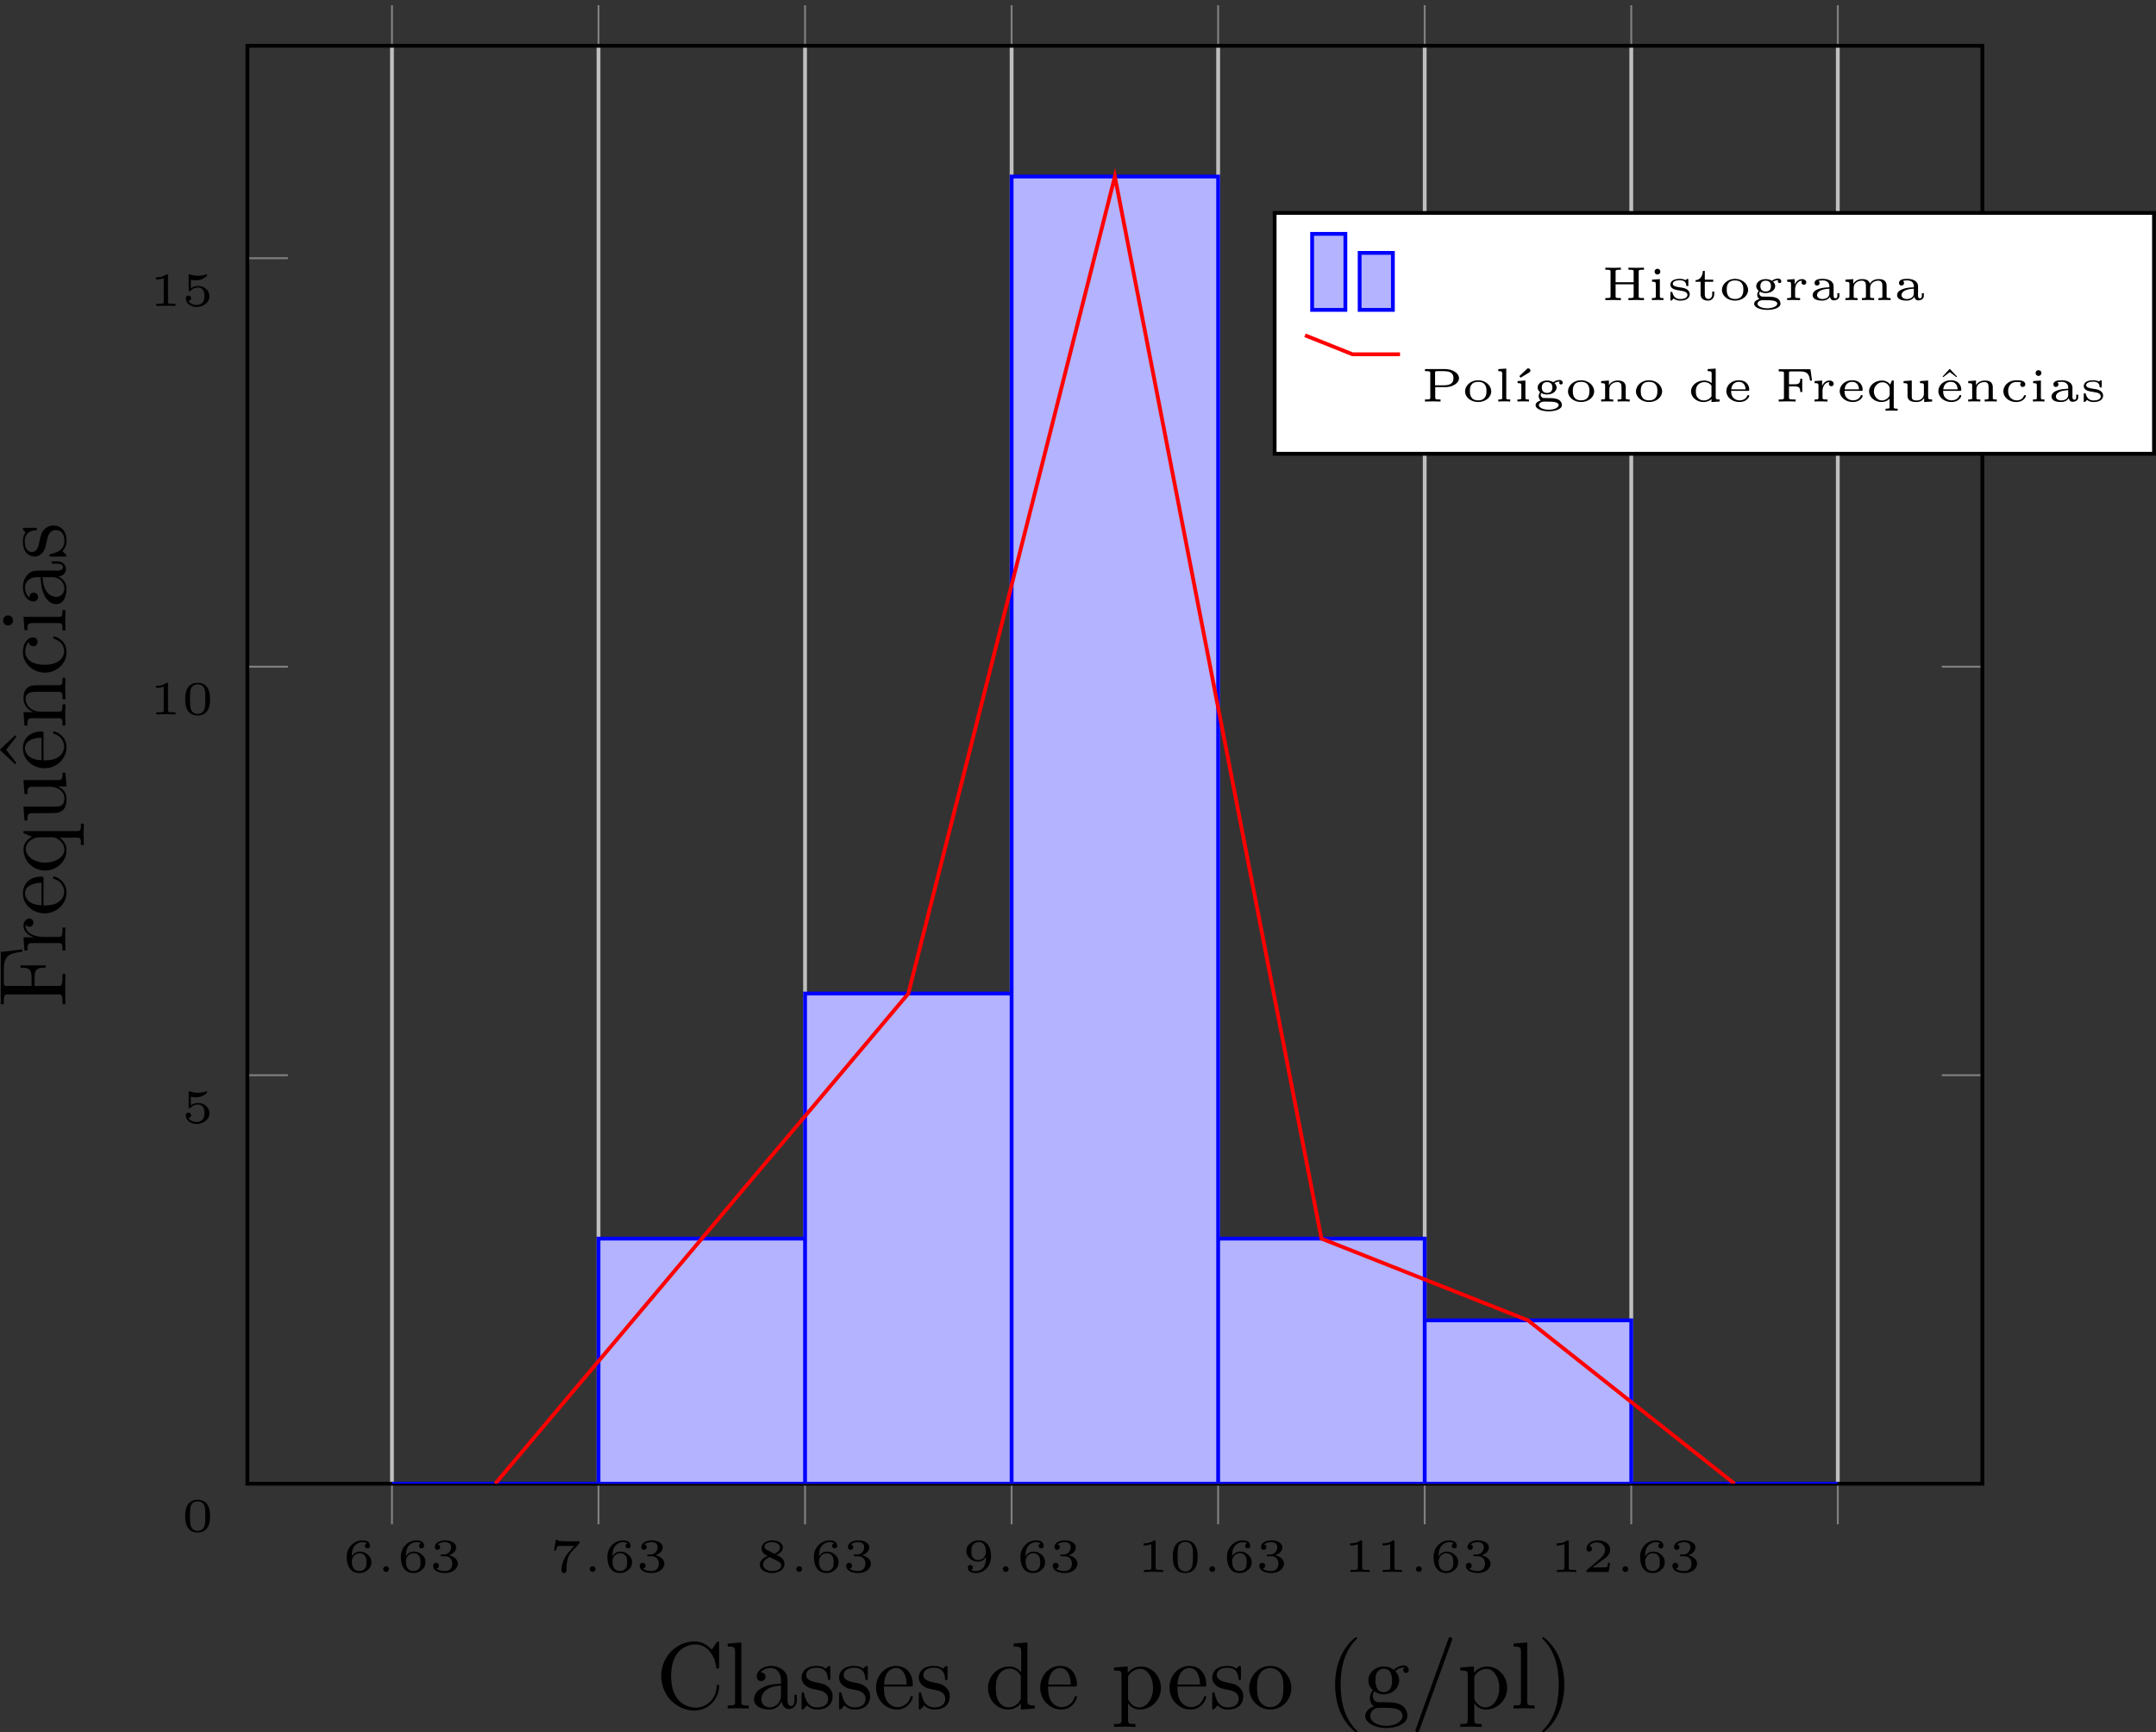 <?xml version="1.0" encoding="UTF-8"?>
<svg xmlns="http://www.w3.org/2000/svg" xmlns:xlink="http://www.w3.org/1999/xlink" width="406.963" height="326.944" viewBox="0 0 406.963 326.944">
<rect x="0" y="0" width="406.963" height="326.944" fill="#333333" stroke="none"/>
<defs>
<g>
<g id="glyph-0-0">
<path d="M 5.375 -1.844 C 5.375 -2.391 5.203 -2.828 4.734 -3.234 C 4.344 -3.594 3.922 -3.844 3.141 -3.844 C 2.625 -3.844 2.047 -3.594 1.672 -2.938 C 1.672 -3.359 1.688 -4.062 2.016 -4.641 C 2.266 -5.125 2.859 -5.625 3.688 -5.625 C 3.859 -5.625 4.266 -5.609 4.531 -5.406 C 4.391 -5.359 4.156 -5.234 4.156 -4.922 C 4.156 -4.641 4.375 -4.453 4.625 -4.453 C 4.781 -4.453 5.109 -4.531 5.109 -4.953 C 5.109 -5.438 4.766 -5.969 3.672 -5.969 C 2.141 -5.969 0.719 -4.703 0.719 -2.859 C 0.719 -0.703 1.766 0.203 3.078 0.203 C 3.969 0.203 4.391 -0.141 4.688 -0.391 C 5.266 -0.859 5.375 -1.391 5.375 -1.844 Z M 4.438 -1.844 C 4.438 -1.328 4.438 -0.984 4.141 -0.625 C 3.891 -0.328 3.578 -0.172 3.078 -0.172 C 1.688 -0.172 1.688 -1.656 1.688 -2.031 C 1.688 -2.719 2.188 -3.531 3.125 -3.531 C 3.594 -3.531 3.875 -3.422 4.156 -3.062 C 4.422 -2.719 4.438 -2.344 4.438 -1.844 Z M 4.438 -1.844 "/>
</g>
<g id="glyph-0-1">
<path d="M 5.375 -1.562 C 5.375 -2.297 4.734 -2.922 3.703 -3.156 C 4.781 -3.5 5.062 -4.188 5.062 -4.688 C 5.062 -5.422 4.156 -5.969 3.016 -5.969 C 1.922 -5.969 1.031 -5.5 1.031 -4.703 C 1.031 -4.281 1.375 -4.172 1.547 -4.172 C 1.797 -4.172 2.047 -4.359 2.047 -4.688 C 2.047 -4.891 1.953 -5.141 1.625 -5.188 C 2.016 -5.609 2.812 -5.625 3 -5.625 C 3.656 -5.625 4.109 -5.297 4.109 -4.688 C 4.109 -4.172 3.781 -3.359 2.828 -3.297 C 2.578 -3.297 2.547 -3.281 2.312 -3.281 C 2.219 -3.266 2.109 -3.25 2.109 -3.125 C 2.109 -2.969 2.203 -2.969 2.375 -2.969 L 2.953 -2.969 C 3.781 -2.969 4.328 -2.453 4.328 -1.562 C 4.328 -0.656 3.766 -0.172 2.969 -0.172 C 2.875 -0.172 1.797 -0.172 1.344 -0.641 C 1.719 -0.688 1.828 -0.969 1.828 -1.188 C 1.828 -1.516 1.562 -1.734 1.281 -1.734 C 0.984 -1.734 0.719 -1.547 0.719 -1.172 C 0.719 -0.234 1.781 0.203 3 0.203 C 4.469 0.203 5.375 -0.688 5.375 -1.562 Z M 5.375 -1.562 "/>
</g>
<g id="glyph-0-2">
<path d="M 5.688 -5.531 L 5.688 -5.781 L 3.531 -5.781 C 3.297 -5.781 1.984 -5.812 1.828 -5.844 C 1.609 -5.891 1.609 -5.969 1.594 -6.062 L 1.203 -6.062 L 0.875 -4.047 L 1.25 -4.047 C 1.266 -4.172 1.359 -4.766 1.516 -4.859 C 1.562 -4.906 2.406 -4.922 2.547 -4.922 L 4.688 -4.922 C 4.312 -4.469 3.828 -3.984 3.469 -3.547 C 2.406 -2.188 2.266 -0.891 2.266 -0.344 C 2.266 0.141 2.578 0.203 2.75 0.203 C 3.219 0.203 3.219 -0.266 3.219 -0.375 L 3.219 -0.547 C 3.219 -2.141 3.562 -3.125 4.094 -3.719 L 5.609 -5.375 C 5.688 -5.469 5.688 -5.484 5.688 -5.531 Z M 5.688 -5.531 "/>
</g>
<g id="glyph-0-3">
<path d="M 5.375 -1.531 C 5.375 -2.516 4.453 -2.969 3.844 -3.234 C 4.766 -3.625 5.062 -4.094 5.062 -4.609 C 5.062 -5.547 4.031 -5.969 3.062 -5.969 C 1.953 -5.969 1.031 -5.344 1.031 -4.453 C 1.031 -3.625 1.734 -3.25 2.203 -3.016 C 1.25 -2.641 0.719 -2.109 0.719 -1.375 C 0.719 -0.312 1.906 0.203 3.047 0.203 C 4.297 0.203 5.375 -0.469 5.375 -1.531 Z M 4.516 -4.594 C 4.516 -3.812 3.484 -3.438 3.484 -3.438 C 3.484 -3.438 3.469 -3.438 3.375 -3.484 L 2.094 -4.156 C 1.703 -4.344 1.594 -4.578 1.594 -4.797 C 1.594 -5.375 2.328 -5.625 3.047 -5.625 C 3.766 -5.625 4.516 -5.281 4.516 -4.594 Z M 4.766 -1.203 C 4.766 -0.484 3.859 -0.172 3.062 -0.172 C 2.25 -0.172 1.344 -0.578 1.344 -1.391 C 1.344 -2.281 2.312 -2.688 2.594 -2.812 L 3.984 -2.109 C 4.312 -1.938 4.766 -1.688 4.766 -1.203 Z M 4.766 -1.203 "/>
</g>
<g id="glyph-0-4">
<path d="M 5.375 -2.938 C 5.375 -5.109 4.328 -5.969 3.078 -5.969 C 2.188 -5.969 1.75 -5.656 1.391 -5.359 C 0.828 -4.891 0.719 -4.406 0.719 -3.953 C 0.719 -3.438 0.875 -2.984 1.359 -2.562 C 1.781 -2.172 2.188 -1.953 2.953 -1.953 C 3.312 -1.953 3.969 -2.078 4.438 -2.859 C 4.438 -2.281 4.391 -1.609 4.094 -1.078 C 3.797 -0.562 3.266 -0.172 2.531 -0.172 C 2.438 -0.172 1.891 -0.172 1.594 -0.391 C 1.812 -0.453 1.953 -0.625 1.953 -0.859 C 1.953 -1.141 1.734 -1.328 1.469 -1.328 C 1.312 -1.328 1 -1.25 1 -0.828 C 1 0.203 2.312 0.203 2.562 0.203 C 4.062 0.203 5.375 -1.078 5.375 -2.938 Z M 4.406 -3.766 C 4.406 -3.016 3.875 -2.25 2.969 -2.25 C 2.609 -2.25 2.266 -2.312 1.953 -2.719 C 1.672 -3.047 1.672 -3.422 1.672 -3.953 C 1.672 -4.594 1.688 -4.859 2.031 -5.219 C 2.172 -5.375 2.438 -5.625 3.078 -5.625 C 4.406 -5.625 4.406 -4.156 4.406 -3.766 Z M 4.406 -3.766 "/>
</g>
<g id="glyph-0-5">
<path d="M 4.969 0 L 4.969 -0.391 L 4.516 -0.391 C 3.562 -0.391 3.562 -0.5 3.562 -0.766 L 3.562 -5.703 C 3.562 -5.969 3.547 -5.969 3.25 -5.969 C 2.609 -5.406 1.609 -5.406 1.438 -5.406 L 1.281 -5.406 L 1.281 -5 L 1.438 -5 C 1.641 -5 2.219 -5.031 2.75 -5.25 L 2.75 -0.766 C 2.75 -0.5 2.75 -0.391 1.797 -0.391 L 1.344 -0.391 L 1.344 0 C 1.844 -0.031 2.641 -0.031 3.156 -0.031 C 3.672 -0.031 4.469 -0.031 4.969 0 Z M 4.969 0 "/>
</g>
<g id="glyph-0-6">
<path d="M 5.391 -2.875 C 5.391 -3.516 5.391 -5.969 3.047 -5.969 C 0.703 -5.969 0.703 -3.516 0.703 -2.875 C 0.703 -2.219 0.703 0.203 3.047 0.203 C 5.391 0.203 5.391 -2.219 5.391 -2.875 Z M 4.5 -2.984 C 4.5 -2.375 4.5 -1.641 4.359 -1.109 C 4.125 -0.234 3.406 -0.094 3.047 -0.094 C 2.719 -0.094 1.969 -0.219 1.734 -1.125 C 1.609 -1.609 1.609 -2.25 1.609 -2.984 C 1.609 -3.641 1.609 -4.266 1.75 -4.766 C 1.969 -5.531 2.656 -5.672 3.047 -5.672 C 3.719 -5.672 4.188 -5.344 4.375 -4.703 C 4.5 -4.25 4.5 -3.5 4.5 -2.984 Z M 4.5 -2.984 "/>
</g>
<g id="glyph-0-7">
<path d="M 5.281 -1.734 L 4.906 -1.734 C 4.875 -1.562 4.797 -1 4.641 -0.922 C 4.578 -0.859 3.828 -0.859 3.688 -0.859 L 1.922 -0.859 C 2.516 -1.297 3.188 -1.797 3.719 -2.156 C 4.531 -2.719 5.281 -3.234 5.281 -4.188 C 5.281 -5.344 4.203 -5.969 2.922 -5.969 C 1.703 -5.969 0.812 -5.281 0.812 -4.391 C 0.812 -3.922 1.203 -3.844 1.344 -3.844 C 1.578 -3.844 1.859 -4.016 1.859 -4.375 C 1.859 -4.703 1.625 -4.875 1.359 -4.906 C 1.609 -5.312 2.125 -5.578 2.719 -5.578 C 3.594 -5.578 4.328 -5.062 4.328 -4.172 C 4.328 -3.422 3.797 -2.859 3.109 -2.266 L 0.922 -0.406 C 0.828 -0.328 0.828 -0.328 0.812 -0.266 L 0.812 0 L 4.984 0 Z M 5.281 -1.734 "/>
</g>
<g id="glyph-0-8">
<path d="M 5.281 -1.812 C 5.281 -2.828 4.406 -3.766 3.172 -3.766 C 2.594 -3.766 2.141 -3.625 1.766 -3.328 L 1.766 -4.938 C 2.234 -4.828 2.641 -4.828 2.734 -4.828 C 3.344 -4.828 3.797 -5 4.031 -5.125 C 4.25 -5.234 4.859 -5.625 4.859 -5.828 C 4.859 -5.953 4.75 -5.969 4.734 -5.969 C 4.734 -5.969 4.688 -5.969 4.594 -5.922 C 4.25 -5.812 3.688 -5.688 3.109 -5.688 C 2.594 -5.688 2.094 -5.781 1.625 -5.938 C 1.531 -5.969 1.484 -5.969 1.484 -5.969 C 1.359 -5.969 1.359 -5.859 1.359 -5.719 L 1.359 -3.031 C 1.359 -2.875 1.359 -2.766 1.531 -2.766 C 1.625 -2.766 1.641 -2.781 1.719 -2.875 C 2.062 -3.281 2.531 -3.469 3.141 -3.469 C 3.672 -3.469 3.953 -3.172 4.078 -2.984 C 4.281 -2.672 4.328 -2.266 4.328 -1.844 C 4.328 -1.469 4.297 -0.953 3.953 -0.609 C 3.547 -0.203 3.031 -0.172 2.828 -0.172 C 2.25 -0.172 1.594 -0.422 1.312 -0.953 C 1.688 -0.984 1.828 -1.25 1.828 -1.453 C 1.828 -1.734 1.609 -1.953 1.312 -1.953 C 1.125 -1.953 0.812 -1.844 0.812 -1.422 C 0.812 -0.547 1.672 0.203 2.859 0.203 C 4.188 0.203 5.281 -0.703 5.281 -1.812 Z M 5.281 -1.812 "/>
</g>
<g id="glyph-1-0">
<path d="M 2.594 -0.547 C 2.594 -0.844 2.344 -1.094 2.047 -1.094 C 1.766 -1.094 1.5 -0.844 1.5 -0.547 C 1.5 -0.25 1.766 0 2.047 0 C 2.344 0 2.594 -0.25 2.594 -0.547 Z M 2.594 -0.547 "/>
</g>
<g id="glyph-2-0">
<path d="M 11.922 -4.172 C 11.922 -4.359 11.922 -4.484 11.688 -4.484 C 11.5 -4.484 11.5 -4.375 11.484 -4.203 C 11.344 -1.625 9.422 -0.156 7.469 -0.156 C 6.375 -0.156 2.859 -0.766 2.859 -6.109 C 2.859 -11.484 6.344 -12.094 7.438 -12.094 C 9.406 -12.094 11 -10.453 11.359 -7.844 C 11.391 -7.594 11.391 -7.531 11.641 -7.531 C 11.922 -7.531 11.922 -7.594 11.922 -7.969 L 11.922 -12.219 C 11.922 -12.516 11.922 -12.641 11.734 -12.641 C 11.656 -12.641 11.594 -12.641 11.438 -12.438 L 10.547 -11.109 C 9.891 -11.75 8.969 -12.641 7.25 -12.641 C 3.891 -12.641 1 -9.797 1 -6.141 C 1 -2.422 3.906 0.391 7.25 0.391 C 10.172 0.391 11.922 -2.094 11.922 -4.172 Z M 11.922 -4.172 "/>
</g>
<g id="glyph-2-1">
<path d="M 4.578 0 L 4.578 -0.562 C 3.375 -0.562 3.172 -0.562 3.172 -1.359 L 3.172 -12.453 L 0.594 -12.25 L 0.594 -11.688 C 1.844 -11.688 1.984 -11.562 1.984 -10.688 L 1.984 -1.359 C 1.984 -0.562 1.797 -0.562 0.594 -0.562 L 0.594 0 L 2.578 -0.047 Z M 4.578 0 "/>
</g>
<g id="glyph-2-2">
<path d="M 8.656 -1.594 L 8.656 -2.594 L 8.219 -2.594 L 8.219 -1.594 C 8.219 -0.562 7.766 -0.453 7.562 -0.453 C 6.984 -0.453 6.906 -1.25 6.906 -1.344 L 6.906 -4.938 C 6.906 -5.688 6.906 -6.391 6.266 -7.047 C 5.562 -7.75 4.656 -8.031 3.797 -8.031 C 2.328 -8.031 1.094 -7.188 1.094 -6.016 C 1.094 -5.469 1.453 -5.172 1.922 -5.172 C 2.422 -5.172 2.75 -5.531 2.75 -5.984 C 2.75 -6.203 2.656 -6.797 1.828 -6.812 C 2.312 -7.438 3.188 -7.641 3.766 -7.641 C 4.641 -7.641 5.672 -6.938 5.672 -5.344 L 5.672 -4.688 C 4.75 -4.625 3.5 -4.578 2.375 -4.031 C 1.016 -3.422 0.578 -2.5 0.578 -1.703 C 0.578 -0.25 2.312 0.203 3.438 0.203 C 4.625 0.203 5.453 -0.516 5.797 -1.359 C 5.859 -0.641 6.344 0.109 7.188 0.109 C 7.562 0.109 8.656 -0.141 8.656 -1.594 Z M 5.672 -2.516 C 5.672 -0.812 4.375 -0.203 3.562 -0.203 C 2.688 -0.203 1.953 -0.828 1.953 -1.719 C 1.953 -2.703 2.703 -4.203 5.672 -4.312 Z M 5.672 -2.516 "/>
</g>
<g id="glyph-2-3">
<path d="M 6.453 -2.297 C 6.453 -3.25 5.922 -3.781 5.703 -4 C 5.109 -4.578 4.406 -4.719 3.656 -4.859 C 2.656 -5.062 1.453 -5.297 1.453 -6.328 C 1.453 -6.953 1.922 -7.688 3.469 -7.688 C 5.438 -7.688 5.531 -6.078 5.562 -5.531 C 5.578 -5.359 5.781 -5.359 5.781 -5.359 C 6.016 -5.359 6.016 -5.453 6.016 -5.797 L 6.016 -7.609 C 6.016 -7.906 6.016 -8.031 5.812 -8.031 C 5.719 -8.031 5.688 -8.031 5.453 -7.828 C 5.406 -7.75 5.219 -7.594 5.141 -7.531 C 4.469 -8.031 3.734 -8.031 3.469 -8.031 C 1.281 -8.031 0.594 -6.828 0.594 -5.828 C 0.594 -5.203 0.875 -4.703 1.359 -4.312 C 1.938 -3.844 2.438 -3.734 3.734 -3.484 C 4.125 -3.406 5.594 -3.125 5.594 -1.828 C 5.594 -0.922 4.969 -0.203 3.562 -0.203 C 2.062 -0.203 1.422 -1.219 1.078 -2.75 C 1.016 -2.984 1 -3.047 0.828 -3.047 C 0.594 -3.047 0.594 -2.922 0.594 -2.594 L 0.594 -0.234 C 0.594 0.078 0.594 0.203 0.797 0.203 C 0.875 0.203 0.891 0.172 1.234 -0.156 C 1.281 -0.203 1.281 -0.234 1.594 -0.578 C 2.391 0.172 3.188 0.203 3.562 0.203 C 5.625 0.203 6.453 -1 6.453 -2.297 Z M 6.453 -2.297 "/>
</g>
<g id="glyph-2-4">
<path d="M 7.438 -2.141 C 7.438 -2.312 7.297 -2.344 7.203 -2.344 C 7.047 -2.344 7.016 -2.234 6.984 -2.094 C 6.344 -0.25 4.734 -0.25 4.562 -0.25 C 3.656 -0.25 2.938 -0.797 2.531 -1.453 C 1.984 -2.312 1.984 -3.5 1.984 -4.141 L 7 -4.141 C 7.391 -4.141 7.438 -4.141 7.438 -4.516 C 7.438 -6.297 6.469 -8.031 4.234 -8.031 C 2.156 -8.031 0.5 -6.188 0.5 -3.953 C 0.5 -1.547 2.391 0.203 4.453 0.203 C 6.641 0.203 7.438 -1.797 7.438 -2.141 Z M 6.266 -4.516 L 2.016 -4.516 C 2.109 -7.188 3.625 -7.641 4.234 -7.641 C 6.078 -7.641 6.266 -5.219 6.266 -4.516 Z M 6.266 -4.516 "/>
</g>
<g id="glyph-2-5">
<path d="M 9.453 0 L 9.453 -0.562 C 8.203 -0.562 8.047 -0.688 8.047 -1.562 L 8.047 -12.453 L 5.469 -12.25 L 5.469 -11.688 C 6.719 -11.688 6.875 -11.562 6.875 -10.688 L 6.875 -6.812 C 6.344 -7.469 5.578 -7.922 4.609 -7.922 C 2.5 -7.922 0.609 -6.172 0.609 -3.859 C 0.609 -1.578 2.375 0.203 4.406 0.203 C 5.562 0.203 6.375 -0.406 6.812 -0.984 L 6.812 0.203 Z M 6.812 -2.109 C 6.812 -1.797 6.812 -1.766 6.625 -1.453 C 6.078 -0.594 5.281 -0.203 4.5 -0.203 C 3.688 -0.203 3.047 -0.656 2.625 -1.344 C 2.156 -2.078 2.094 -3.109 2.094 -3.844 C 2.094 -4.5 2.141 -5.578 2.656 -6.391 C 3.031 -6.938 3.719 -7.531 4.688 -7.531 C 5.312 -7.531 6.062 -7.266 6.625 -6.453 C 6.812 -6.156 6.812 -6.109 6.812 -5.797 Z M 6.812 -2.109 "/>
</g>
<g id="glyph-2-6">
<path d="M 9.344 -3.875 C 9.344 -6.156 7.609 -7.922 5.594 -7.922 C 4.203 -7.922 3.438 -7.141 3.078 -6.75 L 3.078 -7.922 L 0.5 -7.734 L 0.5 -7.172 C 1.781 -7.172 1.906 -7.062 1.906 -6.281 L 1.906 2.109 C 1.906 2.922 1.703 2.922 0.5 2.922 L 0.5 3.484 L 2.516 3.422 L 4.531 3.484 L 4.531 2.922 C 3.344 2.922 3.141 2.922 3.141 2.109 L 3.141 -1.062 C 3.234 -0.766 3.984 0.203 5.344 0.203 C 7.484 0.203 9.344 -1.562 9.344 -3.875 Z M 7.859 -3.875 C 7.859 -1.703 6.594 -0.203 5.281 -0.203 C 4.562 -0.203 3.875 -0.562 3.391 -1.297 C 3.141 -1.672 3.141 -1.688 3.141 -2.047 L 3.141 -6.047 C 3.656 -6.953 4.531 -7.484 5.453 -7.484 C 6.766 -7.484 7.859 -5.906 7.859 -3.875 Z M 7.859 -3.875 "/>
</g>
<g id="glyph-2-7">
<path d="M 8.453 -3.844 C 8.453 -6.141 6.656 -8.031 4.484 -8.031 C 2.234 -8.031 0.5 -6.078 0.5 -3.844 C 0.5 -1.531 2.375 0.203 4.469 0.203 C 6.641 0.203 8.453 -1.562 8.453 -3.844 Z M 6.953 -3.984 C 6.953 -3.344 6.953 -2.375 6.562 -1.578 C 6.172 -0.766 5.375 -0.25 4.484 -0.25 C 3.719 -0.25 2.922 -0.625 2.438 -1.453 C 1.984 -2.234 1.984 -3.344 1.984 -3.984 C 1.984 -4.688 1.984 -5.656 2.422 -6.438 C 2.906 -7.266 3.75 -7.641 4.469 -7.641 C 5.25 -7.641 6.031 -7.25 6.5 -6.469 C 6.953 -5.703 6.953 -4.656 6.953 -3.984 Z M 6.953 -3.984 "/>
</g>
<g id="glyph-2-8">
<path d="M 5.938 4.312 C 5.938 4.25 5.938 4.219 5.625 3.906 C 3.391 1.656 2.812 -1.734 2.812 -4.484 C 2.812 -7.609 3.5 -10.734 5.703 -12.969 C 5.938 -13.188 5.938 -13.219 5.938 -13.281 C 5.938 -13.406 5.859 -13.453 5.766 -13.453 C 5.578 -13.453 3.969 -12.234 2.906 -9.953 C 1.984 -7.984 1.781 -5.984 1.781 -4.484 C 1.781 -3.078 1.969 -0.922 2.953 1.109 C 4.031 3.312 5.578 4.484 5.766 4.484 C 5.859 4.484 5.938 4.438 5.938 4.312 Z M 5.938 4.312 "/>
</g>
<g id="glyph-2-9">
<path d="M 8.703 -7.25 C 8.703 -7.547 8.484 -8.125 7.781 -8.125 C 7.422 -8.125 6.641 -8.016 5.891 -7.281 C 5.125 -7.875 4.375 -7.922 3.984 -7.922 C 2.312 -7.922 1.078 -6.688 1.078 -5.312 C 1.078 -4.516 1.469 -3.844 1.922 -3.469 C 1.688 -3.188 1.359 -2.594 1.359 -1.969 C 1.359 -1.422 1.594 -0.734 2.156 -0.375 C 1.078 -0.078 0.5 0.703 0.5 1.422 C 0.5 2.703 2.281 3.688 4.469 3.688 C 6.578 3.688 8.453 2.781 8.453 1.375 C 8.453 0.75 8.203 -0.156 7.281 -0.656 C 6.328 -1.172 5.297 -1.172 4.203 -1.172 C 3.75 -1.172 2.984 -1.172 2.859 -1.188 C 2.281 -1.25 1.906 -1.812 1.906 -2.391 C 1.906 -2.453 1.906 -2.875 2.203 -3.234 C 2.906 -2.719 3.641 -2.672 3.984 -2.672 C 5.656 -2.672 6.891 -3.906 6.891 -5.297 C 6.891 -5.953 6.594 -6.625 6.156 -7.031 C 6.797 -7.641 7.438 -7.734 7.766 -7.734 C 7.766 -7.734 7.891 -7.734 7.953 -7.719 C 7.75 -7.641 7.656 -7.438 7.656 -7.234 C 7.656 -6.922 7.891 -6.703 8.172 -6.703 C 8.359 -6.703 8.703 -6.828 8.703 -7.25 Z M 5.547 -5.312 C 5.547 -4.828 5.531 -4.25 5.25 -3.797 C 5.109 -3.594 4.703 -3.078 3.984 -3.078 C 2.422 -3.078 2.422 -4.875 2.422 -5.297 C 2.422 -5.781 2.438 -6.344 2.703 -6.797 C 2.859 -7.016 3.266 -7.516 3.984 -7.516 C 5.547 -7.516 5.547 -5.719 5.547 -5.312 Z M 7.516 1.422 C 7.516 2.391 6.25 3.281 4.484 3.281 C 2.672 3.281 1.438 2.375 1.438 1.422 C 1.438 0.594 2.109 -0.078 2.906 -0.125 L 3.969 -0.125 C 5.5 -0.125 7.516 -0.125 7.516 1.422 Z M 7.516 1.422 "/>
</g>
<g id="glyph-2-10">
<path d="M 7.953 -13.094 C 7.953 -13.297 7.781 -13.453 7.594 -13.453 C 7.344 -13.453 7.266 -13.281 7.203 -13.094 L 1.094 3.797 C 1 4.031 1 4.125 1 4.125 C 1 4.328 1.172 4.484 1.359 4.484 C 1.609 4.484 1.688 4.312 1.734 4.125 L 7.859 -12.766 C 7.953 -13 7.953 -13.094 7.953 -13.094 Z M 7.953 -13.094 "/>
</g>
<g id="glyph-2-11">
<path d="M 5.188 -4.484 C 5.188 -5.891 4.984 -8.047 4 -10.078 C 2.922 -12.281 1.375 -13.453 1.203 -13.453 C 1.094 -13.453 1.016 -13.375 1.016 -13.281 C 1.016 -13.219 1.016 -13.188 1.359 -12.859 C 3.125 -11.078 4.141 -8.234 4.141 -4.484 C 4.141 -1.422 3.484 1.734 1.25 4 C 1.016 4.219 1.016 4.25 1.016 4.312 C 1.016 4.406 1.094 4.484 1.203 4.484 C 1.375 4.484 3 3.266 4.047 0.984 C 4.969 -0.984 5.188 -2.984 5.188 -4.484 Z M 5.188 -4.484 "/>
</g>
<g id="glyph-3-0">
<path d="M -8.156 -10.938 L -12.203 -10.438 L -12.203 -0.594 L -11.641 -0.594 L -11.641 -1.016 C -11.641 -2.406 -11.438 -2.438 -10.797 -2.438 L -1.406 -2.438 C -0.75 -2.438 -0.562 -2.406 -0.562 -1.016 L -0.562 -0.594 L 0 -0.594 C -0.047 -1.219 -0.047 -2.625 -0.047 -3.312 C -0.047 -4.047 -0.047 -5.688 0 -6.328 L -0.562 -6.328 L -0.562 -5.734 C -0.562 -4.031 -0.797 -4.031 -1.422 -4.031 L -5.828 -4.031 L -5.828 -5.578 C -5.828 -7.297 -5.25 -7.484 -3.734 -7.484 L -3.734 -7.922 L -8.484 -7.922 L -8.484 -7.484 C -6.984 -7.484 -6.391 -7.297 -6.391 -5.578 L -6.391 -4.031 L -10.922 -4.031 C -11.516 -4.031 -11.641 -4.078 -11.641 -4.922 L -11.641 -7.062 C -11.641 -9.766 -10.641 -10.203 -8.156 -10.5 Z M -8.156 -10.938 "/>
</g>
<g id="glyph-3-1">
<path d="M -6.828 -6.531 C -7.406 -6.531 -7.922 -5.969 -7.922 -5.203 C -7.922 -3.891 -6.719 -3.25 -5.953 -3 L -7.922 -3 L -7.734 -0.5 L -7.172 -0.5 C -7.172 -1.766 -7.047 -1.906 -6.172 -1.906 L -1.359 -1.906 C -0.562 -1.906 -0.562 -1.703 -0.562 -0.5 L 0 -0.5 L -0.047 -2.547 C -0.047 -3.266 -0.047 -4.109 0 -4.828 L -0.562 -4.828 L -0.562 -4.453 C -0.562 -3.125 -0.75 -3.078 -1.406 -3.078 L -4.156 -3.078 C -5.938 -3.078 -7.531 -3.844 -7.531 -5.203 C -7.531 -5.328 -7.531 -5.359 -7.516 -5.406 C -7.5 -5.344 -7.281 -4.984 -6.812 -4.984 C -6.312 -4.984 -6.047 -5.359 -6.047 -5.766 C -6.047 -6.078 -6.266 -6.531 -6.828 -6.531 Z M -6.828 -6.531 "/>
</g>
<g id="glyph-3-2">
<path d="M -2.141 -7.438 C -2.312 -7.438 -2.344 -7.297 -2.344 -7.203 C -2.344 -7.047 -2.234 -7.016 -2.094 -6.984 C -0.25 -6.344 -0.25 -4.734 -0.25 -4.562 C -0.25 -3.656 -0.797 -2.938 -1.453 -2.531 C -2.312 -1.984 -3.5 -1.984 -4.141 -1.984 L -4.141 -7 C -4.141 -7.391 -4.141 -7.438 -4.516 -7.438 C -6.297 -7.438 -8.031 -6.469 -8.031 -4.234 C -8.031 -2.156 -6.188 -0.5 -3.953 -0.5 C -1.547 -0.5 0.203 -2.391 0.203 -4.453 C 0.203 -6.641 -1.797 -7.438 -2.141 -7.438 Z M -4.516 -6.266 L -4.516 -2.016 C -7.188 -2.109 -7.641 -3.625 -7.641 -4.234 C -7.641 -6.078 -5.219 -6.266 -4.516 -6.266 Z M -4.516 -6.266 "/>
</g>
<g id="glyph-3-3">
<path d="M 3.484 -9.453 L 2.922 -9.453 C 2.922 -8.25 2.922 -8.047 2.109 -8.047 L -7.922 -8.047 L -7.922 -7.656 L -6.297 -6.984 C -6.797 -6.75 -7.922 -6.016 -7.922 -4.578 C -7.922 -2.5 -6.188 -0.609 -3.859 -0.609 C -1.609 -0.609 0.203 -2.344 0.203 -4.438 C 0.203 -5.688 -0.578 -6.422 -1.094 -6.812 L 2.109 -6.812 C 2.922 -6.812 2.922 -6.625 2.922 -5.422 L 3.484 -5.422 L 3.422 -7.422 Z M -2.438 -6.875 C -1.859 -6.875 -1.359 -6.547 -0.938 -6.156 C -0.688 -5.922 -0.203 -5.344 -0.203 -4.5 C -0.203 -3.188 -1.797 -2.094 -3.859 -2.094 C -5.984 -2.094 -7.484 -3.359 -7.484 -4.688 C -7.484 -6.109 -5.922 -6.875 -4.969 -6.875 Z M -2.438 -6.875 "/>
</g>
<g id="glyph-3-4">
<path d="M 0 -9.594 L -0.562 -9.594 C -0.562 -8.344 -0.688 -8.203 -1.562 -8.203 L -7.922 -8.203 L -7.734 -5.562 L -7.172 -5.562 C -7.172 -6.812 -7.047 -6.953 -6.172 -6.953 L -2.984 -6.953 C -1.422 -6.953 -0.203 -6.094 -0.203 -4.797 C -0.203 -3.281 -1.047 -3.203 -1.969 -3.203 L -7.922 -3.203 L -7.734 -0.578 L -7.172 -0.578 C -7.172 -1.969 -7.125 -1.969 -5.531 -1.969 L -2.828 -1.969 C -1.438 -1.969 0.203 -1.969 0.203 -4.703 C 0.203 -5.703 -0.312 -6.5 -1.422 -7.016 L 0.203 -7.016 Z M 0 -9.594 "/>
</g>
<g id="glyph-3-5">
<path d="M -2.141 -7.438 C -2.312 -7.438 -2.344 -7.297 -2.344 -7.203 C -2.344 -7.047 -2.234 -7.016 -2.094 -6.984 C -0.25 -6.344 -0.25 -4.734 -0.25 -4.562 C -0.25 -3.656 -0.797 -2.938 -1.453 -2.531 C -2.312 -1.984 -3.5 -1.984 -4.141 -1.984 L -4.141 -7 C -4.141 -7.391 -4.141 -7.438 -4.516 -7.438 C -6.297 -7.438 -8.031 -6.469 -8.031 -4.234 C -8.031 -2.156 -6.188 -0.5 -3.953 -0.5 C -1.547 -0.5 0.203 -2.391 0.203 -4.453 C 0.203 -6.641 -1.797 -7.438 -2.141 -7.438 Z M -4.516 -6.266 L -4.516 -2.016 C -7.188 -2.109 -7.641 -3.625 -7.641 -4.234 C -7.641 -6.078 -5.219 -6.266 -4.516 -6.266 Z M -9.5 -6.703 L -12.406 -3.984 L -9.5 -1.25 L -9.25 -1.484 L -11.188 -3.984 L -9.25 -6.469 Z M -9.5 -6.703 "/>
</g>
<g id="glyph-3-6">
<path d="M 0 -9.594 L -0.562 -9.594 C -0.562 -8.656 -0.562 -8.219 -1.094 -8.203 L -4.516 -8.203 C -6.062 -8.203 -6.625 -8.203 -7.266 -7.641 C -7.562 -7.391 -7.922 -6.797 -7.922 -5.766 C -7.922 -4.453 -7.156 -3.609 -6.047 -3.109 L -7.922 -3.109 L -7.734 -0.578 L -7.172 -0.578 C -7.172 -1.828 -7.047 -1.969 -6.172 -1.969 L -1.359 -1.969 C -0.562 -1.969 -0.562 -1.781 -0.562 -0.578 L 0 -0.578 L -0.047 -2.594 L 0 -4.609 L -0.562 -4.609 C -0.562 -3.406 -0.562 -3.203 -1.359 -3.203 L -4.656 -3.203 C -6.531 -3.203 -7.531 -4.484 -7.531 -5.625 C -7.531 -6.766 -6.562 -6.953 -5.547 -6.953 L -1.359 -6.953 C -0.562 -6.953 -0.562 -6.766 -0.562 -5.562 L 0 -5.562 L -0.047 -7.594 Z M 0 -9.594 "/>
</g>
<g id="glyph-3-7">
<path d="M -2.141 -7.438 C -2.312 -7.438 -2.312 -7.266 -2.312 -7.203 C -2.312 -7.047 -2.234 -7.016 -2.141 -6.984 C -0.469 -6.453 -0.25 -5.297 -0.25 -4.625 C -0.25 -3.672 -1.016 -2.094 -3.906 -2.094 C -6.828 -2.094 -7.594 -3.562 -7.594 -4.516 C -7.594 -4.688 -7.562 -5.812 -6.922 -6.438 C -6.875 -5.703 -6.328 -5.594 -6.094 -5.594 C -5.625 -5.594 -5.281 -5.922 -5.281 -6.422 C -5.281 -6.891 -5.578 -7.25 -6.109 -7.25 C -7.344 -7.25 -8.031 -5.891 -8.031 -4.5 C -8.031 -2.266 -6.094 -0.609 -3.875 -0.609 C -1.578 -0.609 0.203 -2.391 0.203 -4.469 C 0.203 -6.875 -1.953 -7.438 -2.141 -7.438 Z M -2.141 -7.438 "/>
</g>
<g id="glyph-3-8">
<path d="M 0 -4.438 L -0.562 -4.438 C -0.562 -3.25 -0.641 -3.172 -1.344 -3.172 L -7.922 -3.172 L -7.734 -0.656 L -7.172 -0.656 C -7.172 -1.828 -7.062 -1.984 -6.188 -1.984 L -1.359 -1.984 C -0.562 -1.984 -0.562 -1.797 -0.562 -0.594 L 0 -0.594 L -0.047 -2.562 C -0.047 -3.188 -0.016 -3.828 0 -4.438 Z M -10.828 -3.438 C -11.312 -3.438 -11.781 -3.031 -11.781 -2.5 C -11.781 -1.891 -11.281 -1.531 -10.828 -1.531 C -10.344 -1.531 -9.891 -1.938 -9.891 -2.469 C -9.891 -3.078 -10.391 -3.438 -10.828 -3.438 Z M -10.828 -3.438 "/>
</g>
<g id="glyph-3-9">
<path d="M -1.594 -8.656 L -2.594 -8.656 L -2.594 -8.219 L -1.594 -8.219 C -0.562 -8.219 -0.453 -7.766 -0.453 -7.562 C -0.453 -6.984 -1.25 -6.906 -1.344 -6.906 L -4.938 -6.906 C -5.688 -6.906 -6.391 -6.906 -7.047 -6.266 C -7.75 -5.562 -8.031 -4.656 -8.031 -3.797 C -8.031 -2.328 -7.188 -1.094 -6.016 -1.094 C -5.469 -1.094 -5.172 -1.453 -5.172 -1.922 C -5.172 -2.422 -5.531 -2.75 -5.984 -2.75 C -6.203 -2.75 -6.797 -2.656 -6.812 -1.828 C -7.438 -2.312 -7.641 -3.188 -7.641 -3.766 C -7.641 -4.641 -6.938 -5.672 -5.344 -5.672 L -4.688 -5.672 C -4.625 -4.75 -4.578 -3.5 -4.031 -2.375 C -3.422 -1.016 -2.5 -0.578 -1.703 -0.578 C -0.25 -0.578 0.203 -2.312 0.203 -3.438 C 0.203 -4.625 -0.516 -5.453 -1.359 -5.797 C -0.641 -5.859 0.109 -6.344 0.109 -7.188 C 0.109 -7.562 -0.141 -8.656 -1.594 -8.656 Z M -2.516 -5.672 C -0.812 -5.672 -0.203 -4.375 -0.203 -3.562 C -0.203 -2.688 -0.828 -1.953 -1.719 -1.953 C -2.703 -1.953 -4.203 -2.703 -4.312 -5.672 Z M -2.516 -5.672 "/>
</g>
<g id="glyph-3-10">
<path d="M -2.297 -6.453 C -3.25 -6.453 -3.781 -5.922 -4 -5.703 C -4.578 -5.109 -4.719 -4.406 -4.859 -3.656 C -5.062 -2.656 -5.297 -1.453 -6.328 -1.453 C -6.953 -1.453 -7.688 -1.922 -7.688 -3.469 C -7.688 -5.438 -6.078 -5.531 -5.531 -5.562 C -5.359 -5.578 -5.359 -5.781 -5.359 -5.781 C -5.359 -6.016 -5.453 -6.016 -5.797 -6.016 L -7.609 -6.016 C -7.906 -6.016 -8.031 -6.016 -8.031 -5.812 C -8.031 -5.719 -8.031 -5.688 -7.828 -5.453 C -7.75 -5.406 -7.594 -5.219 -7.531 -5.141 C -8.031 -4.469 -8.031 -3.734 -8.031 -3.469 C -8.031 -1.281 -6.828 -0.594 -5.828 -0.594 C -5.203 -0.594 -4.703 -0.875 -4.312 -1.359 C -3.844 -1.938 -3.734 -2.438 -3.484 -3.734 C -3.406 -4.125 -3.125 -5.594 -1.828 -5.594 C -0.922 -5.594 -0.203 -4.969 -0.203 -3.562 C -0.203 -2.062 -1.219 -1.422 -2.75 -1.078 C -2.984 -1.016 -3.047 -1 -3.047 -0.828 C -3.047 -0.594 -2.922 -0.594 -2.594 -0.594 L -0.234 -0.594 C 0.078 -0.594 0.203 -0.594 0.203 -0.797 C 0.203 -0.875 0.172 -0.891 -0.156 -1.234 C -0.203 -1.281 -0.234 -1.281 -0.578 -1.594 C 0.172 -2.391 0.203 -3.188 0.203 -3.562 C 0.203 -5.625 -1 -6.453 -2.297 -6.453 Z M -2.297 -6.453 "/>
</g>
<g id="glyph-4-0">
<path d="M 8.047 0 L 8.047 -0.391 L 7.781 -0.391 C 7.047 -0.391 7.047 -0.484 7.047 -0.766 L 7.047 -5.359 C 7.047 -5.641 7.047 -5.734 7.781 -5.734 L 8.047 -5.734 L 8.047 -6.125 L 6.578 -6.094 L 5.109 -6.125 L 5.109 -5.734 L 5.375 -5.734 C 6.094 -5.734 6.094 -5.641 6.094 -5.359 L 6.094 -3.375 L 2.688 -3.375 L 2.688 -5.359 C 2.688 -5.641 2.688 -5.734 3.422 -5.734 L 3.688 -5.734 L 3.688 -6.125 L 2.219 -6.094 L 0.75 -6.125 L 0.75 -5.734 L 1.016 -5.734 C 1.734 -5.734 1.734 -5.641 1.734 -5.359 L 1.734 -0.766 C 1.734 -0.484 1.734 -0.391 1.016 -0.391 L 0.75 -0.391 L 0.75 0 L 2.219 -0.031 L 3.688 0 L 3.688 -0.391 L 3.422 -0.391 C 2.688 -0.391 2.688 -0.484 2.688 -0.766 L 2.688 -2.984 L 6.094 -2.984 L 6.094 -0.766 C 6.094 -0.484 6.094 -0.391 5.375 -0.391 L 5.109 -0.391 L 5.109 0 L 6.578 -0.031 Z M 8.047 0 "/>
</g>
<g id="glyph-4-1">
<path d="M 2.922 0 L 2.922 -0.391 C 2.328 -0.391 2.25 -0.391 2.25 -0.75 L 2.25 -3.969 L 0.781 -3.859 L 0.781 -3.469 C 1.422 -3.469 1.484 -3.406 1.484 -2.969 L 1.484 -0.75 C 1.484 -0.469 1.484 -0.391 0.906 -0.391 L 0.75 -0.391 L 0.75 0 C 1.109 -0.031 1.484 -0.031 1.859 -0.031 C 2.203 -0.031 2.594 -0.031 2.922 0 Z M 2.344 -5.375 C 2.344 -5.688 2.109 -5.922 1.797 -5.922 C 1.5 -5.922 1.25 -5.688 1.25 -5.375 C 1.25 -5.078 1.5 -4.828 1.797 -4.828 C 2.094 -4.828 2.344 -5.078 2.344 -5.375 Z M 2.344 -5.375 "/>
</g>
<g id="glyph-4-2">
<path d="M 4.281 -1.125 C 4.281 -1.531 4.062 -1.828 3.719 -2.047 C 3.359 -2.266 3.094 -2.312 2.344 -2.422 C 1.766 -2.516 1.078 -2.625 1.078 -3.094 C 1.078 -3.406 1.422 -3.75 2.406 -3.75 C 3.141 -3.75 3.578 -3.453 3.625 -2.828 C 3.641 -2.703 3.656 -2.641 3.828 -2.641 C 4.016 -2.641 4.016 -2.703 4.016 -2.891 L 4.016 -3.766 C 4.016 -3.922 4.016 -4.016 3.859 -4.016 C 3.828 -4.016 3.781 -4.016 3.719 -3.953 C 3.672 -3.922 3.516 -3.781 3.484 -3.781 C 3.484 -3.781 3.453 -3.781 3.406 -3.812 C 3.188 -3.922 2.859 -4.016 2.406 -4.016 C 0.938 -4.016 0.625 -3.344 0.625 -2.922 C 0.625 -2.078 1.672 -1.922 2.5 -1.797 C 3.016 -1.719 3.844 -1.594 3.844 -0.984 C 3.844 -0.656 3.578 -0.203 2.5 -0.203 C 1.891 -0.203 1.297 -0.422 1.016 -1.375 C 0.984 -1.531 0.969 -1.562 0.812 -1.562 C 0.625 -1.562 0.625 -1.484 0.625 -1.297 L 0.625 -0.156 C 0.625 0 0.625 0.094 0.766 0.094 C 0.844 0.094 0.859 0.094 1.016 -0.078 L 1.25 -0.312 C 1.703 0.094 2.266 0.094 2.5 0.094 C 3.984 0.094 4.281 -0.688 4.281 -1.125 Z M 4.281 -1.125 "/>
</g>
<g id="glyph-4-3">
<path d="M 3.984 -1.125 L 3.984 -1.625 L 3.609 -1.625 L 3.609 -1.156 C 3.609 -0.484 3.203 -0.219 2.891 -0.219 C 2.203 -0.219 2.203 -0.938 2.203 -1.125 L 2.203 -3.469 L 3.797 -3.469 L 3.797 -3.859 L 2.203 -3.859 L 2.203 -5.516 L 1.828 -5.516 C 1.828 -4.672 1.375 -3.797 0.453 -3.766 L 0.453 -3.469 L 1.406 -3.469 L 1.406 -1.125 C 1.406 -0.109 2.25 0.094 2.812 0.094 C 3.484 0.094 3.984 -0.391 3.984 -1.125 Z M 3.984 -1.125 "/>
</g>
<g id="glyph-4-4">
<path d="M 5.516 -1.906 C 5.516 -3.031 4.453 -4.016 3.047 -4.016 C 1.641 -4.016 0.578 -3.031 0.578 -1.906 C 0.578 -0.828 1.656 0.094 3.047 0.094 C 4.453 0.094 5.516 -0.828 5.516 -1.906 Z M 4.625 -2 C 4.625 -1.562 4.625 -0.219 3.047 -0.219 C 1.484 -0.219 1.484 -1.562 1.484 -2 C 1.484 -2.406 1.484 -3.719 3.047 -3.719 C 4.625 -3.719 4.625 -2.406 4.625 -2 Z M 4.625 -2 "/>
</g>
<g id="glyph-4-5">
<path d="M 5.688 -3.547 C 5.688 -3.781 5.5 -4.062 5.078 -4.062 C 4.859 -4.062 4.391 -4.016 3.906 -3.656 C 3.703 -3.781 3.297 -3.969 2.75 -3.969 C 1.688 -3.969 0.953 -3.344 0.953 -2.641 C 0.953 -2.188 1.281 -1.859 1.422 -1.75 C 1.203 -1.484 1.141 -1.219 1.141 -1.016 C 1.141 -0.547 1.453 -0.25 1.531 -0.188 C 1.078 -0.078 0.562 0.219 0.562 0.688 C 0.562 1.406 1.75 1.844 3.047 1.844 C 4.25 1.844 5.531 1.453 5.531 0.672 C 5.531 0.266 5.297 -0.156 4.859 -0.375 C 4.266 -0.656 3.688 -0.656 2.719 -0.656 C 2.5 -0.656 2.109 -0.656 2.062 -0.672 C 1.625 -0.75 1.531 -1.094 1.531 -1.266 C 1.531 -1.438 1.625 -1.594 1.656 -1.594 C 1.656 -1.594 1.688 -1.578 1.719 -1.562 C 2.078 -1.375 2.422 -1.328 2.734 -1.328 C 3.797 -1.328 4.531 -1.953 4.531 -2.641 C 4.531 -3.078 4.234 -3.391 4.125 -3.484 C 4.562 -3.75 4.953 -3.766 5.109 -3.766 C 5.078 -3.734 5.031 -3.672 5.031 -3.547 C 5.031 -3.375 5.141 -3.219 5.359 -3.219 C 5.578 -3.219 5.688 -3.375 5.688 -3.547 Z M 3.734 -2.641 C 3.734 -2.156 3.531 -1.625 2.75 -1.625 C 1.953 -1.625 1.734 -2.141 1.734 -2.641 C 1.734 -3.141 1.953 -3.672 2.734 -3.672 C 3.531 -3.672 3.734 -3.141 3.734 -2.641 Z M 4.922 0.688 C 4.922 1.125 4.109 1.547 3.047 1.547 C 2.016 1.547 1.188 1.156 1.188 0.688 C 1.188 0.406 1.5 0.016 2.172 0.016 L 2.75 0.016 C 3.656 0.016 4.922 0.016 4.922 0.688 Z M 4.922 0.688 "/>
</g>
<g id="glyph-4-6">
<path d="M 4.297 -3.344 C 4.297 -3.688 3.969 -3.969 3.5 -3.969 C 3.047 -3.969 2.469 -3.734 2.125 -2.984 L 2.109 -2.984 L 2.109 -3.969 L 0.688 -3.859 L 0.688 -3.469 C 1.344 -3.469 1.422 -3.406 1.422 -2.969 L 1.422 -0.75 C 1.422 -0.469 1.422 -0.391 0.844 -0.391 L 0.688 -0.391 L 0.688 0 C 1.062 -0.031 1.469 -0.031 1.844 -0.031 L 3.125 0 L 3.125 -0.391 L 2.875 -0.391 C 2.188 -0.391 2.188 -0.484 2.188 -0.766 L 2.188 -2.016 C 2.188 -2.844 2.656 -3.656 3.516 -3.672 C 3.516 -3.672 3.391 -3.547 3.391 -3.344 C 3.391 -3.016 3.641 -2.891 3.844 -2.891 C 4.062 -2.891 4.297 -3.047 4.297 -3.344 Z M 4.297 -3.344 "/>
</g>
<g id="glyph-4-7">
<path d="M 5.688 -0.812 L 5.688 -1.297 L 5.312 -1.297 L 5.312 -0.828 C 5.312 -0.734 5.312 -0.344 4.953 -0.344 C 4.594 -0.344 4.594 -0.734 4.594 -0.828 L 4.594 -2.656 C 4.594 -3.531 3.688 -4.016 2.578 -4.016 C 2.031 -4.016 1 -3.984 1 -3.234 C 1 -2.891 1.25 -2.75 1.469 -2.75 C 1.719 -2.75 1.953 -2.922 1.953 -3.219 C 1.953 -3.438 1.828 -3.562 1.734 -3.625 C 2.031 -3.719 2.469 -3.719 2.562 -3.719 C 3.328 -3.719 3.797 -3.297 3.797 -2.656 L 3.797 -2.422 C 2.938 -2.375 2.453 -2.344 1.766 -2.109 C 1.172 -1.906 0.641 -1.531 0.641 -0.938 C 0.641 -0.094 1.688 0.094 2.406 0.094 C 3.094 0.094 3.625 -0.172 3.906 -0.641 C 3.953 -0.328 4.156 0.047 4.609 0.047 C 4.672 0.047 5.688 0.047 5.688 -0.812 Z M 3.797 -1.281 C 3.797 -0.281 2.719 -0.203 2.5 -0.203 C 1.969 -0.203 1.469 -0.469 1.469 -0.938 C 1.469 -1.234 1.656 -2.062 3.797 -2.156 Z M 3.797 -1.281 "/>
</g>
<g id="glyph-4-8">
<path d="M 9.25 0 L 9.25 -0.391 L 9.078 -0.391 C 8.5 -0.391 8.5 -0.469 8.5 -0.75 L 8.5 -2.703 C 8.5 -3.812 7.656 -3.969 6.984 -3.969 C 6.109 -3.969 5.594 -3.531 5.344 -3.125 C 5.125 -3.953 4.203 -3.969 3.875 -3.969 C 2.953 -3.969 2.438 -3.469 2.203 -3.078 L 2.203 -3.969 L 0.734 -3.859 L 0.734 -3.469 C 1.406 -3.469 1.484 -3.406 1.484 -2.969 L 1.484 -0.75 C 1.484 -0.469 1.484 -0.391 0.891 -0.391 L 0.734 -0.391 L 0.734 0 C 1.125 -0.031 1.5 -0.031 1.891 -0.031 C 2.266 -0.031 2.641 -0.031 3.016 0 L 3.016 -0.391 L 2.859 -0.391 C 2.281 -0.391 2.281 -0.469 2.281 -0.75 L 2.281 -2.312 C 2.281 -3.312 3.188 -3.672 3.781 -3.672 C 4.438 -3.672 4.594 -3.297 4.594 -2.719 L 4.594 -0.75 C 4.594 -0.469 4.594 -0.391 4.016 -0.391 L 3.844 -0.391 L 3.844 0 C 4.234 -0.031 4.609 -0.031 5 -0.031 C 5.375 -0.031 5.766 -0.031 6.141 0 L 6.141 -0.391 L 5.969 -0.391 C 5.391 -0.391 5.391 -0.469 5.391 -0.75 L 5.391 -2.312 C 5.391 -3.312 6.312 -3.672 6.891 -3.672 C 7.547 -3.672 7.703 -3.297 7.703 -2.719 L 7.703 -0.75 C 7.703 -0.469 7.703 -0.391 7.125 -0.391 L 6.953 -0.391 L 6.953 0 C 7.344 -0.031 7.719 -0.031 8.109 -0.031 C 8.484 -0.031 8.875 -0.031 9.25 0 Z M 9.25 0 "/>
</g>
<g id="glyph-4-9">
<path d="M 7.188 -4.406 C 7.188 -5.344 6.016 -6.125 4.578 -6.125 L 0.766 -6.125 L 0.766 -5.734 L 1.031 -5.734 C 1.766 -5.734 1.766 -5.641 1.766 -5.359 L 1.766 -0.766 C 1.766 -0.484 1.766 -0.391 1.031 -0.391 L 0.766 -0.391 L 0.766 0 L 2.234 -0.031 L 3.703 0 L 3.703 -0.391 L 3.438 -0.391 C 2.703 -0.391 2.703 -0.484 2.703 -0.766 L 2.703 -2.719 L 4.672 -2.719 C 5.875 -2.719 7.188 -3.406 7.188 -4.406 Z M 6.141 -4.406 C 6.141 -3.672 5.797 -3.062 4.359 -3.062 L 2.672 -3.062 L 2.672 -5.391 C 2.672 -5.672 2.672 -5.734 3.109 -5.734 L 4.375 -5.734 C 5.828 -5.734 6.141 -5.109 6.141 -4.406 Z M 6.141 -4.406 "/>
</g>
<g id="glyph-4-10">
<path d="M 3 0 L 3 -0.391 L 2.828 -0.391 C 2.25 -0.391 2.25 -0.469 2.25 -0.75 L 2.25 -6.219 L 0.75 -6.125 L 0.75 -5.734 C 1.406 -5.734 1.484 -5.672 1.484 -5.234 L 1.484 -0.75 C 1.484 -0.469 1.484 -0.391 0.906 -0.391 L 0.75 -0.391 L 0.75 0 C 1.125 -0.031 1.484 -0.031 1.859 -0.031 C 2.25 -0.031 2.625 -0.031 3 0 Z M 3 0 "/>
</g>
<g id="glyph-4-11">
<path d="M 2.922 0 L 2.922 -0.391 C 2.328 -0.391 2.25 -0.391 2.25 -0.75 L 2.25 -3.969 L 0.781 -3.859 L 0.781 -3.469 C 1.422 -3.469 1.484 -3.406 1.484 -2.969 L 1.484 -0.75 C 1.484 -0.469 1.484 -0.391 0.906 -0.391 L 0.75 -0.391 L 0.75 0 C 1.109 -0.031 1.484 -0.031 1.859 -0.031 C 2.203 -0.031 2.594 -0.031 2.922 0 Z M 3.203 -5.844 C 3.203 -6.031 3.047 -6.266 2.797 -6.266 C 2.641 -6.266 2.578 -6.203 2.5 -6.109 L 1.109 -4.797 L 1.344 -4.5 L 2.969 -5.484 C 3.078 -5.562 3.203 -5.656 3.203 -5.844 Z M 3.203 -5.844 "/>
</g>
<g id="glyph-4-12">
<path d="M 6.125 0 L 6.125 -0.391 L 5.969 -0.391 C 5.375 -0.391 5.375 -0.469 5.375 -0.75 L 5.375 -2.703 C 5.375 -3.688 4.703 -3.969 3.875 -3.969 C 2.922 -3.969 2.406 -3.438 2.203 -3.078 L 2.203 -3.969 L 0.734 -3.859 L 0.734 -3.469 C 1.406 -3.469 1.484 -3.406 1.484 -2.969 L 1.484 -0.75 C 1.484 -0.469 1.484 -0.391 0.891 -0.391 L 0.734 -0.391 L 0.734 0 C 1.125 -0.031 1.5 -0.031 1.891 -0.031 C 2.266 -0.031 2.641 -0.031 3.016 0 L 3.016 -0.391 L 2.859 -0.391 C 2.281 -0.391 2.281 -0.469 2.281 -0.75 L 2.281 -2.312 C 2.281 -3.328 3.203 -3.672 3.766 -3.672 C 4.438 -3.672 4.578 -3.297 4.578 -2.719 L 4.578 -0.75 C 4.578 -0.469 4.578 -0.391 4 -0.391 L 3.844 -0.391 L 3.844 0 C 4.219 -0.031 4.594 -0.031 4.984 -0.031 C 5.359 -0.031 5.75 -0.031 6.125 0 Z M 6.125 0 "/>
</g>
<g id="glyph-4-13">
<path d="M 6.031 0 L 6.031 -0.391 C 5.375 -0.391 5.297 -0.453 5.297 -0.891 L 5.297 -6.219 L 3.781 -6.125 L 3.781 -5.734 C 4.453 -5.734 4.531 -5.672 4.531 -5.234 L 4.531 -3.484 C 4.328 -3.656 3.844 -3.969 3.109 -3.969 C 1.766 -3.969 0.641 -3.062 0.641 -1.922 C 0.641 -0.844 1.656 0.094 3 0.094 C 3.734 0.094 4.25 -0.219 4.5 -0.438 L 4.5 0.094 Z M 4.5 -0.984 C 4.062 -0.312 3.406 -0.203 3.047 -0.203 C 2.594 -0.203 2.156 -0.375 1.859 -0.766 C 1.562 -1.141 1.547 -1.656 1.547 -1.922 C 1.547 -2.172 1.562 -2.766 1.953 -3.172 C 2.266 -3.5 2.719 -3.672 3.172 -3.672 C 3.422 -3.672 4.062 -3.609 4.5 -3 Z M 4.5 -0.984 "/>
</g>
<g id="glyph-4-14">
<path d="M 4.906 -1.062 C 4.906 -1.219 4.766 -1.219 4.719 -1.219 C 4.578 -1.219 4.562 -1.188 4.516 -1.062 C 4.266 -0.438 3.594 -0.219 3.094 -0.219 C 2.375 -0.219 1.969 -0.625 1.828 -0.781 C 1.484 -1.203 1.484 -1.781 1.484 -2.016 L 4.641 -2.016 C 4.828 -2.016 4.906 -2.016 4.906 -2.234 C 4.906 -2.828 4.578 -4.016 2.906 -4.016 C 1.547 -4.016 0.578 -3.047 0.578 -1.969 C 0.578 -0.828 1.672 0.094 3.047 0.094 C 4.469 0.094 4.906 -0.891 4.906 -1.062 Z M 4.219 -2.297 L 1.5 -2.297 C 1.609 -3.484 2.469 -3.719 2.891 -3.719 C 4.141 -3.719 4.203 -2.562 4.219 -2.297 Z M 4.219 -2.297 "/>
</g>
<g id="glyph-4-15">
<path d="M 7.031 -3.953 L 6.734 -6.094 L 0.75 -6.094 L 0.75 -5.688 L 1.016 -5.688 C 1.734 -5.688 1.734 -5.609 1.734 -5.328 L 1.734 -0.766 C 1.734 -0.484 1.734 -0.391 1.016 -0.391 L 0.75 -0.391 L 0.75 0 L 2.266 -0.031 C 2.766 -0.031 3.438 -0.031 3.938 0 L 3.938 -0.391 L 3.547 -0.391 C 2.688 -0.391 2.688 -0.484 2.688 -0.766 L 2.688 -2.859 L 3.688 -2.859 C 4.594 -2.859 4.812 -2.641 4.812 -1.797 L 5.188 -1.797 L 5.188 -4.297 L 4.812 -4.297 C 4.812 -3.453 4.594 -3.25 3.688 -3.25 L 2.688 -3.25 L 2.688 -5.359 C 2.688 -5.625 2.688 -5.688 3.125 -5.688 L 4.625 -5.688 C 6.047 -5.688 6.469 -5.344 6.656 -3.953 Z M 7.031 -3.953 "/>
</g>
<g id="glyph-4-16">
<path d="M 6.031 1.734 L 6.031 1.344 L 5.875 1.344 C 5.297 1.344 5.297 1.266 5.297 0.984 L 5.297 -3.969 L 4.953 -3.969 L 4.625 -3.203 C 4.25 -3.703 3.703 -3.969 3.078 -3.969 C 1.75 -3.969 0.641 -3.062 0.641 -1.922 C 0.641 -0.812 1.703 0.094 2.984 0.094 C 3.547 0.094 4.094 -0.109 4.5 -0.516 L 4.5 0.984 C 4.5 1.266 4.5 1.344 3.906 1.344 L 3.75 1.344 L 3.75 1.734 C 4.141 1.719 4.516 1.703 4.891 1.703 C 5.281 1.703 5.656 1.719 6.031 1.734 Z M 4.531 -1.328 C 4.531 -1.172 4.531 -1.109 4.375 -0.891 C 3.969 -0.328 3.375 -0.203 3.062 -0.203 C 2.203 -0.203 1.547 -1 1.547 -1.922 C 1.547 -2.891 2.312 -3.641 3.172 -3.641 C 3.969 -3.641 4.531 -2.953 4.531 -2.438 Z M 4.531 -1.328 "/>
</g>
<g id="glyph-4-17">
<path d="M 6.125 0 L 6.125 -0.391 C 5.469 -0.391 5.375 -0.453 5.375 -0.891 L 5.375 -3.969 L 3.844 -3.859 L 3.844 -3.469 C 4.5 -3.469 4.578 -3.406 4.578 -2.969 L 4.578 -1.5 C 4.578 -0.688 3.969 -0.203 3.234 -0.203 C 2.312 -0.203 2.281 -0.562 2.281 -1.016 L 2.281 -3.969 L 0.734 -3.859 L 0.734 -3.469 C 1.422 -3.469 1.484 -3.406 1.484 -2.938 L 1.484 -0.984 C 1.562 0.016 2.578 0.094 3.156 0.094 C 3.906 0.094 4.344 -0.234 4.625 -0.656 L 4.625 0.094 Z M 6.125 0 "/>
</g>
<g id="glyph-4-18">
<path d="M 4.906 -1.062 C 4.906 -1.219 4.766 -1.219 4.719 -1.219 C 4.578 -1.219 4.562 -1.188 4.516 -1.062 C 4.266 -0.438 3.594 -0.219 3.094 -0.219 C 2.375 -0.219 1.969 -0.625 1.828 -0.781 C 1.484 -1.203 1.484 -1.781 1.484 -2.016 L 4.641 -2.016 C 4.828 -2.016 4.906 -2.016 4.906 -2.234 C 4.906 -2.828 4.578 -4.016 2.906 -4.016 C 1.547 -4.016 0.578 -3.047 0.578 -1.969 C 0.578 -0.828 1.672 0.094 3.047 0.094 C 4.469 0.094 4.906 -0.891 4.906 -1.062 Z M 4.219 -2.297 L 1.5 -2.297 C 1.609 -3.484 2.469 -3.719 2.891 -3.719 C 4.141 -3.719 4.203 -2.562 4.219 -2.297 Z M 4.094 -4.719 L 2.734 -6.172 L 1.375 -4.719 L 1.484 -4.594 L 2.734 -5.562 L 3.984 -4.594 Z M 4.094 -4.719 "/>
</g>
<g id="glyph-4-19">
<path d="M 4.906 -1.078 C 4.906 -1.203 4.766 -1.203 4.719 -1.203 C 4.578 -1.203 4.562 -1.172 4.516 -1.062 C 4.219 -0.328 3.562 -0.219 3.172 -0.219 C 2.391 -0.219 1.547 -0.75 1.547 -1.953 C 1.547 -2.344 1.625 -2.828 1.953 -3.203 C 2.391 -3.688 2.922 -3.688 3.188 -3.688 C 3.469 -3.688 3.719 -3.688 4.031 -3.609 C 3.906 -3.531 3.828 -3.375 3.828 -3.219 C 3.828 -2.922 4.047 -2.75 4.312 -2.75 C 4.516 -2.75 4.781 -2.891 4.781 -3.234 C 4.781 -3.984 3.781 -4.016 3.156 -4.016 C 1.406 -4.016 0.641 -2.828 0.641 -1.938 C 0.641 -0.828 1.688 0.094 3.047 0.094 C 4.594 0.094 4.906 -1 4.906 -1.078 Z M 4.906 -1.078 "/>
</g>
</g>
<clipPath id="clip-0">
<path clip-rule="nonzero" d="M 73 33 L 347 33 L 347 280.016 L 73 280.016 Z M 73 33 "/>
</clipPath>
<clipPath id="clip-1">
<path clip-rule="nonzero" d="M 73 32 L 348 32 L 348 280.016 L 73 280.016 Z M 73 32 "/>
</clipPath>
<clipPath id="clip-2">
<path clip-rule="nonzero" d="M 83 23 L 338 23 L 338 280.016 L 83 280.016 Z M 83 23 "/>
</clipPath>
<clipPath id="clip-3">
<path clip-rule="nonzero" d="M 252 308 L 296 308 L 296 326.914 L 252 326.914 Z M 252 308 "/>
</clipPath>
<clipPath id="clip-4">
<path clip-rule="nonzero" d="M 240 40 L 406.945 40 L 406.945 86 L 240 86 Z M 240 40 "/>
</clipPath>
<clipPath id="clip-5">
<path clip-rule="nonzero" d="M 240 39 L 406.945 39 L 406.945 86 L 240 86 Z M 240 39 "/>
</clipPath>
</defs>
<path fill="none" stroke-width="0.399" stroke-linecap="butt" stroke-linejoin="miter" stroke="rgb(75%, 75%, 75%)" stroke-opacity="1" stroke-miterlimit="10" d="M 0.001 0.001 L 0.001 150.765 M 21.659 0.001 L 21.659 150.765 M 43.319 0.001 L 43.319 150.765 M 64.979 0.001 L 64.979 150.765 M 86.639 0.001 L 86.639 150.765 M 108.299 0.001 L 108.299 150.765 M 129.96 0.001 L 129.96 150.765 M 151.618 0.001 L 151.618 150.765 " transform="matrix(1.8, 0, 0, -1.8, 73.987, 280.017)"/>
<path fill="none" stroke-width="0.199" stroke-linecap="butt" stroke-linejoin="miter" stroke="rgb(50%, 50%, 50%)" stroke-opacity="1" stroke-miterlimit="10" d="M 0.001 -4.253 L 0.001 0.001 M 21.659 -4.253 L 21.659 0.001 M 43.319 -4.253 L 43.319 0.001 M 64.979 -4.253 L 64.979 0.001 M 86.639 -4.253 L 86.639 0.001 M 108.299 -4.253 L 108.299 0.001 M 129.96 -4.253 L 129.96 0.001 M 151.618 -4.253 L 151.618 0.001 M 0.001 155.018 L 0.001 150.765 M 21.659 155.018 L 21.659 150.765 M 43.319 155.018 L 43.319 150.765 M 64.979 155.018 L 64.979 150.765 M 86.639 155.018 L 86.639 150.765 M 108.299 155.018 L 108.299 150.765 M 129.96 155.018 L 129.96 150.765 M 151.618 155.018 L 151.618 150.765 " transform="matrix(1.8, 0, 0, -1.8, 73.987, 280.017)"/>
<path fill="none" stroke-width="0.199" stroke-linecap="butt" stroke-linejoin="miter" stroke="rgb(50%, 50%, 50%)" stroke-opacity="1" stroke-miterlimit="10" d="M -15.162 0.001 L -10.911 0.001 M -15.162 42.831 L -10.911 42.831 M -15.162 85.663 L -10.911 85.663 M -15.162 128.493 L -10.911 128.493 M 166.78 0.001 L 162.529 0.001 M 166.78 42.831 L 162.529 42.831 M 166.78 85.663 L 162.529 85.663 M 166.78 128.493 L 162.529 128.493 " transform="matrix(1.8, 0, 0, -1.8, 73.987, 280.017)"/>
<path fill="none" stroke-width="0.399" stroke-linecap="butt" stroke-linejoin="miter" stroke="rgb(0%, 0%, 0%)" stroke-opacity="1" stroke-miterlimit="10" d="M -15.162 0.001 L -15.162 150.765 L 166.78 150.765 L 166.78 0.001 Z M -15.162 0.001 " transform="matrix(1.8, 0, 0, -1.8, 73.987, 280.017)"/>
<g fill="rgb(0%, 0%, 0%)" fill-opacity="1">
<use xlink:href="#glyph-0-0" x="64.728" y="296.671"/>
</g>
<g fill="rgb(0%, 0%, 0%)" fill-opacity="1">
<use xlink:href="#glyph-1-0" x="70.829" y="296.671"/>
</g>
<g fill="rgb(0%, 0%, 0%)" fill-opacity="1">
<use xlink:href="#glyph-0-0" x="74.939" y="296.671"/>
<use xlink:href="#glyph-0-1" x="81.041" y="296.671"/>
</g>
<g fill="rgb(0%, 0%, 0%)" fill-opacity="1">
<use xlink:href="#glyph-0-2" x="103.714" y="296.671"/>
</g>
<g fill="rgb(0%, 0%, 0%)" fill-opacity="1">
<use xlink:href="#glyph-1-0" x="109.817" y="296.671"/>
</g>
<g fill="rgb(0%, 0%, 0%)" fill-opacity="1">
<use xlink:href="#glyph-0-0" x="113.927" y="296.671"/>
<use xlink:href="#glyph-0-1" x="120.029" y="296.671"/>
</g>
<g fill="rgb(0%, 0%, 0%)" fill-opacity="1">
<use xlink:href="#glyph-0-3" x="142.702" y="296.671"/>
</g>
<g fill="rgb(0%, 0%, 0%)" fill-opacity="1">
<use xlink:href="#glyph-1-0" x="148.804" y="296.671"/>
</g>
<g fill="rgb(0%, 0%, 0%)" fill-opacity="1">
<use xlink:href="#glyph-0-0" x="152.913" y="296.671"/>
<use xlink:href="#glyph-0-1" x="159.016" y="296.671"/>
</g>
<g fill="rgb(0%, 0%, 0%)" fill-opacity="1">
<use xlink:href="#glyph-0-4" x="181.688" y="296.671"/>
</g>
<g fill="rgb(0%, 0%, 0%)" fill-opacity="1">
<use xlink:href="#glyph-1-0" x="187.792" y="296.671"/>
</g>
<g fill="rgb(0%, 0%, 0%)" fill-opacity="1">
<use xlink:href="#glyph-0-0" x="191.901" y="296.671"/>
<use xlink:href="#glyph-0-1" x="198.004" y="296.671"/>
</g>
<g fill="rgb(0%, 0%, 0%)" fill-opacity="1">
<use xlink:href="#glyph-0-5" x="214.574" y="296.671"/>
<use xlink:href="#glyph-0-6" x="220.676" y="296.671"/>
</g>
<g fill="rgb(0%, 0%, 0%)" fill-opacity="1">
<use xlink:href="#glyph-1-0" x="226.778" y="296.671"/>
</g>
<g fill="rgb(0%, 0%, 0%)" fill-opacity="1">
<use xlink:href="#glyph-0-0" x="230.887" y="296.671"/>
<use xlink:href="#glyph-0-1" x="236.99" y="296.671"/>
</g>
<g fill="rgb(0%, 0%, 0%)" fill-opacity="1">
<use xlink:href="#glyph-0-5" x="253.56" y="296.671"/>
<use xlink:href="#glyph-0-5" x="259.663" y="296.671"/>
</g>
<g fill="rgb(0%, 0%, 0%)" fill-opacity="1">
<use xlink:href="#glyph-1-0" x="265.766" y="296.671"/>
</g>
<g fill="rgb(0%, 0%, 0%)" fill-opacity="1">
<use xlink:href="#glyph-0-0" x="269.875" y="296.671"/>
<use xlink:href="#glyph-0-1" x="275.978" y="296.671"/>
</g>
<g fill="rgb(0%, 0%, 0%)" fill-opacity="1">
<use xlink:href="#glyph-0-5" x="292.548" y="296.671"/>
<use xlink:href="#glyph-0-7" x="298.651" y="296.671"/>
</g>
<g fill="rgb(0%, 0%, 0%)" fill-opacity="1">
<use xlink:href="#glyph-1-0" x="304.752" y="296.671"/>
</g>
<g fill="rgb(0%, 0%, 0%)" fill-opacity="1">
<use xlink:href="#glyph-0-0" x="308.861" y="296.671"/>
<use xlink:href="#glyph-0-1" x="314.964" y="296.671"/>
</g>
<g fill="rgb(0%, 0%, 0%)" fill-opacity="1">
<use xlink:href="#glyph-0-6" x="34.255" y="289.017"/>
</g>
<g fill="rgb(0%, 0%, 0%)" fill-opacity="1">
<use xlink:href="#glyph-0-8" x="34.255" y="211.923"/>
</g>
<g fill="rgb(0%, 0%, 0%)" fill-opacity="1">
<use xlink:href="#glyph-0-5" x="28.153" y="134.829"/>
<use xlink:href="#glyph-0-6" x="34.256" y="134.829"/>
</g>
<g fill="rgb(0%, 0%, 0%)" fill-opacity="1">
<use xlink:href="#glyph-0-5" x="28.153" y="57.733"/>
<use xlink:href="#glyph-0-8" x="34.256" y="57.733"/>
</g>
<g clip-path="url(#clip-0)">
<path fill-rule="nonzero" fill="rgb(70%, 70%, 100%)" fill-opacity="1" d="M 73.988 280.016 L 112.973 280.016 Z M 112.973 280.016 L 151.961 280.016 L 151.961 233.758 L 112.973 233.758 Z M 151.961 280.016 L 190.949 280.016 L 190.949 187.504 L 151.961 187.504 Z M 190.949 280.016 L 229.938 280.016 L 229.938 33.312 L 190.949 33.312 Z M 229.938 280.016 L 268.926 280.016 L 268.926 233.758 L 229.938 233.758 Z M 268.926 280.016 L 307.914 280.016 L 307.914 249.18 L 268.926 249.18 Z M 307.914 280.016 L 346.898 280.016 Z M 307.914 280.016 "/>
</g>
<g clip-path="url(#clip-1)">
<path fill="none" stroke-width="0.399" stroke-linecap="butt" stroke-linejoin="miter" stroke="rgb(0%, 0%, 100%)" stroke-opacity="1" stroke-miterlimit="10" d="M 0.001 0.001 L 21.659 0.001 Z M 21.659 0.001 L 43.319 0.001 L 43.319 25.7 L 21.659 25.7 Z M 43.319 0.001 L 64.979 0.001 L 64.979 51.396 L 43.319 51.396 Z M 64.979 0.001 L 86.639 0.001 L 86.639 137.058 L 64.979 137.058 Z M 86.639 0.001 L 108.299 0.001 L 108.299 25.7 L 86.639 25.7 Z M 108.299 0.001 L 129.96 0.001 L 129.96 17.132 L 108.299 17.132 Z M 129.96 0.001 L 151.618 0.001 Z M 129.96 0.001 " transform="matrix(1.8, 0, 0, -1.8, 73.987, 280.017)"/>
</g>
<g clip-path="url(#clip-2)">
<path fill="none" stroke-width="0.399" stroke-linecap="butt" stroke-linejoin="miter" stroke="rgb(100%, 0%, 0%)" stroke-opacity="1" stroke-miterlimit="10" d="M 10.83 0.001 L 32.49 25.7 L 54.15 51.396 L 75.808 137.058 L 97.468 25.7 L 119.128 17.132 L 140.789 0.001 " transform="matrix(1.8, 0, 0, -1.8, 73.987, 280.017)"/>
</g>
<g fill="rgb(0%, 0%, 0%)" fill-opacity="1">
<use xlink:href="#glyph-2-0" x="123.816" y="322.432"/>
<use xlink:href="#glyph-2-1" x="136.767" y="322.432"/>
<use xlink:href="#glyph-2-2" x="141.749" y="322.432"/>
<use xlink:href="#glyph-2-3" x="150.715" y="322.432"/>
<use xlink:href="#glyph-2-3" x="157.79" y="322.432"/>
<use xlink:href="#glyph-2-4" x="164.864" y="322.432"/>
<use xlink:href="#glyph-2-3" x="172.835" y="322.432"/>
</g>
<g fill="rgb(0%, 0%, 0%)" fill-opacity="1">
<use xlink:href="#glyph-2-5" x="185.881" y="322.432"/>
<use xlink:href="#glyph-2-4" x="195.845" y="322.432"/>
</g>
<g fill="rgb(0%, 0%, 0%)" fill-opacity="1">
<use xlink:href="#glyph-2-6" x="209.787" y="322.432"/>
</g>
<g fill="rgb(0%, 0%, 0%)" fill-opacity="1">
<use xlink:href="#glyph-2-4" x="220.253" y="322.432"/>
<use xlink:href="#glyph-2-3" x="228.224" y="322.432"/>
<use xlink:href="#glyph-2-7" x="235.298" y="322.432"/>
</g>
<g clip-path="url(#clip-3)">
<g fill="rgb(0%, 0%, 0%)" fill-opacity="1">
<use xlink:href="#glyph-2-8" x="250.236" y="322.432"/>
<use xlink:href="#glyph-2-9" x="257.21" y="322.432"/>
<use xlink:href="#glyph-2-10" x="266.176" y="322.432"/>
<use xlink:href="#glyph-2-6" x="275.143" y="322.432"/>
<use xlink:href="#glyph-2-1" x="285.106" y="322.432"/>
<use xlink:href="#glyph-2-11" x="290.088" y="322.432"/>
</g>
</g>
<g fill="rgb(0%, 0%, 0%)" fill-opacity="1">
<use xlink:href="#glyph-3-0" x="12.355" y="190.109"/>
</g>
<g fill="rgb(0%, 0%, 0%)" fill-opacity="1">
<use xlink:href="#glyph-3-1" x="12.355" y="179.891"/>
<use xlink:href="#glyph-3-2" x="12.355" y="172.867"/>
<use xlink:href="#glyph-3-3" x="12.355" y="164.895"/>
<use xlink:href="#glyph-3-4" x="12.355" y="155.431"/>
</g>
<g fill="rgb(0%, 0%, 0%)" fill-opacity="1">
<use xlink:href="#glyph-3-5" x="12.355" y="145.485"/>
<use xlink:href="#glyph-3-6" x="12.355" y="137.514"/>
<use xlink:href="#glyph-3-7" x="12.355" y="127.551"/>
<use xlink:href="#glyph-3-8" x="12.355" y="119.58"/>
<use xlink:href="#glyph-3-9" x="12.355" y="114.598"/>
<use xlink:href="#glyph-3-10" x="12.355" y="105.632"/>
</g>
<g clip-path="url(#clip-4)">
<path fill-rule="nonzero" fill="rgb(100%, 100%, 100%)" fill-opacity="1" d="M 240.598 85.641 L 406.586 85.641 L 406.586 40.188 L 240.598 40.188 Z M 240.598 85.641 "/>
</g>
<g clip-path="url(#clip-5)">
<path fill="none" stroke-width="0.399" stroke-linecap="butt" stroke-linejoin="miter" stroke="rgb(0%, 0%, 0%)" stroke-opacity="1" stroke-miterlimit="10" d="M 92.562 107.987 L 184.777 107.987 L 184.777 133.239 L 92.562 133.239 Z M 92.562 107.987 " transform="matrix(1.8, 0, 0, -1.8, 73.987, 280.017)"/>
</g>
<path fill-rule="nonzero" fill="rgb(70%, 70%, 100%)" fill-opacity="1" stroke-width="0.399" stroke-linecap="butt" stroke-linejoin="miter" stroke="rgb(0%, 0%, 100%)" stroke-opacity="1" stroke-miterlimit="10" d="M 0.747 -1.992 L 4.234 -1.992 L 4.234 5.979 L 0.747 5.979 Z M 5.73 -1.992 L 9.215 -1.992 L 9.215 3.984 L 5.73 3.984 Z M 5.73 -1.992 " transform="matrix(1.8, 0, 0, -1.8, 246.331, 54.898)"/>
<g fill="rgb(0%, 0%, 0%)" fill-opacity="1">
<use xlink:href="#glyph-4-0" x="302.27" y="56.641"/>
<use xlink:href="#glyph-4-1" x="311.062" y="56.641"/>
<use xlink:href="#glyph-4-2" x="314.674" y="56.641"/>
<use xlink:href="#glyph-4-3" x="319.593" y="56.641"/>
<use xlink:href="#glyph-4-4" x="324.45" y="56.641"/>
<use xlink:href="#glyph-4-5" x="330.552" y="56.641"/>
<use xlink:href="#glyph-4-6" x="336.655" y="56.641"/>
<use xlink:href="#glyph-4-7" x="341.512" y="56.641"/>
<use xlink:href="#glyph-4-8" x="347.614" y="56.641"/>
<use xlink:href="#glyph-4-7" x="357.452" y="56.641"/>
</g>
<path fill="none" stroke-width="0.399" stroke-linecap="butt" stroke-linejoin="miter" stroke="rgb(100%, 0%, 0%)" stroke-opacity="1" stroke-miterlimit="10" d="M 0 5.977 L 4.981 3.985 L 9.964 3.985 " transform="matrix(1.8, 0, 0, -1.8, 246.331, 74.036)"/>
<g fill="rgb(0%, 0%, 0%)" fill-opacity="1">
<use xlink:href="#glyph-4-9" x="268.21" y="75.78"/>
</g>
<g fill="rgb(0%, 0%, 0%)" fill-opacity="1">
<use xlink:href="#glyph-4-4" x="275.966" y="75.78"/>
<use xlink:href="#glyph-4-10" x="282.069" y="75.78"/>
<use xlink:href="#glyph-4-11" x="285.68" y="75.78"/>
<use xlink:href="#glyph-4-5" x="289.292" y="75.78"/>
<use xlink:href="#glyph-4-4" x="295.394" y="75.78"/>
<use xlink:href="#glyph-4-12" x="301.497" y="75.78"/>
<use xlink:href="#glyph-4-4" x="308.222" y="75.78"/>
</g>
<g fill="rgb(0%, 0%, 0%)" fill-opacity="1">
<use xlink:href="#glyph-4-13" x="318.556" y="75.78"/>
<use xlink:href="#glyph-4-14" x="325.281" y="75.78"/>
</g>
<g fill="rgb(0%, 0%, 0%)" fill-opacity="1">
<use xlink:href="#glyph-4-15" x="335.001" y="75.78"/>
</g>
<g fill="rgb(0%, 0%, 0%)" fill-opacity="1">
<use xlink:href="#glyph-4-6" x="341.828" y="75.78"/>
<use xlink:href="#glyph-4-14" x="346.685" y="75.78"/>
<use xlink:href="#glyph-4-16" x="352.164" y="75.78"/>
<use xlink:href="#glyph-4-17" x="358.578" y="75.78"/>
<use xlink:href="#glyph-4-18" x="365.302" y="75.78"/>
<use xlink:href="#glyph-4-12" x="370.782" y="75.78"/>
<use xlink:href="#glyph-4-19" x="377.506" y="75.78"/>
<use xlink:href="#glyph-4-1" x="382.986" y="75.78"/>
<use xlink:href="#glyph-4-7" x="386.597" y="75.78"/>
<use xlink:href="#glyph-4-2" x="392.7" y="75.78"/>
</g>
</svg>
